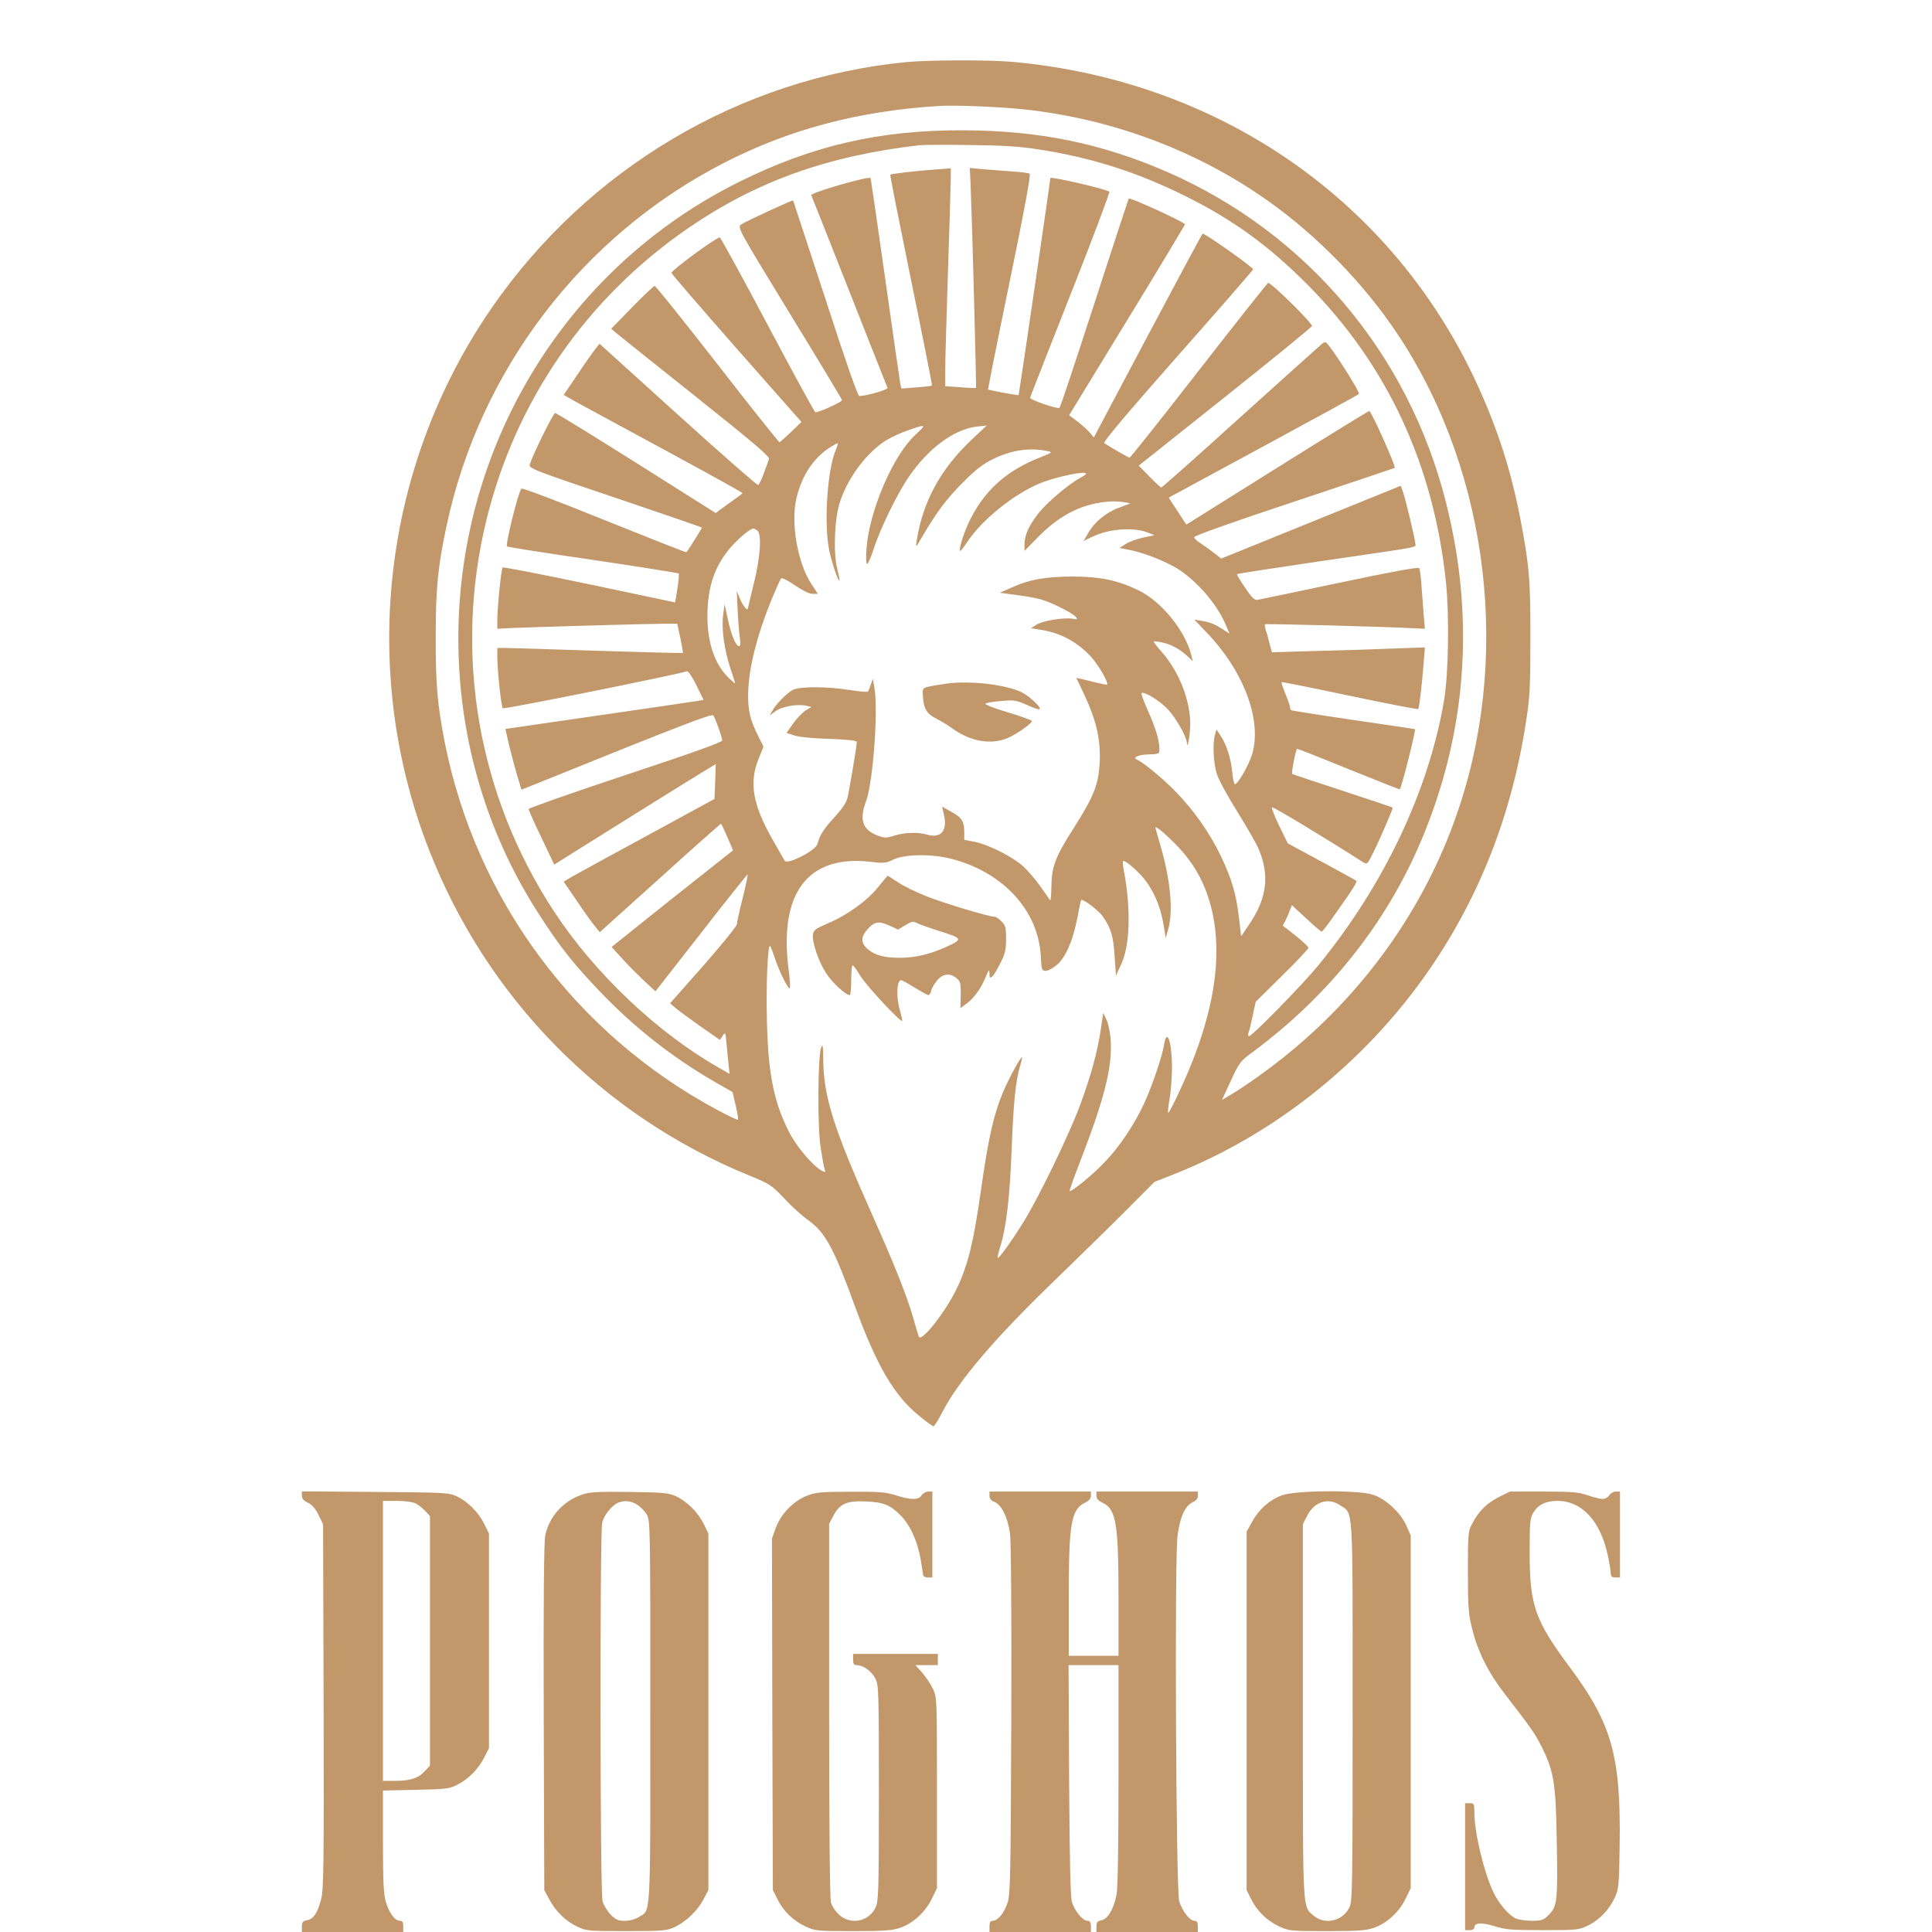 <?xml version="1.0" encoding="UTF-8"?> <svg xmlns="http://www.w3.org/2000/svg" width="32" height="32" viewBox="0 0 32 32" fill="none"><path d="M15.006 1.029C12.255 1.298 9.736 2.794 8.142 5.103C6.337 7.722 5.947 11.088 7.098 14.056C8.056 16.522 9.965 18.47 12.405 19.468C12.753 19.61 12.78 19.629 12.985 19.845C13.101 19.972 13.284 20.139 13.391 20.213C13.672 20.417 13.812 20.677 14.16 21.635C14.521 22.618 14.805 23.11 15.223 23.45C15.339 23.546 15.446 23.623 15.461 23.623C15.476 23.623 15.543 23.518 15.607 23.391C15.879 22.866 16.475 22.167 17.455 21.221C17.8 20.887 18.319 20.38 18.603 20.096L19.122 19.576L19.488 19.431C21.119 18.776 22.581 17.61 23.617 16.142C24.487 14.906 25.04 13.511 25.278 11.938C25.339 11.555 25.348 11.363 25.348 10.593C25.351 9.623 25.33 9.36 25.18 8.584C25.012 7.716 24.762 6.974 24.374 6.17C22.948 3.243 20.133 1.335 16.786 1.026C16.38 0.989 15.397 0.992 15.006 1.029ZM16.985 1.814C18.371 1.966 19.724 2.457 20.862 3.23C21.678 3.78 22.462 4.553 23.037 5.372C24.6 7.595 25.046 10.683 24.184 13.323C23.666 14.921 22.682 16.346 21.357 17.434C21.067 17.675 20.612 18 20.383 18.133L20.239 18.219L20.386 17.901C20.526 17.598 20.545 17.573 20.753 17.422C21.998 16.498 22.945 15.314 23.525 13.957C24.294 12.158 24.438 10.244 23.949 8.318C23.33 5.861 21.644 3.864 19.351 2.856C18.252 2.374 17.21 2.161 15.946 2.158C14.569 2.154 13.455 2.411 12.252 3.008C10.652 3.799 9.351 5.085 8.53 6.683C7.146 9.379 7.302 12.646 8.936 15.156C9.275 15.685 9.507 15.975 9.946 16.433C10.511 17.023 11.146 17.521 11.855 17.929L12.133 18.087L12.185 18.309C12.215 18.433 12.23 18.538 12.224 18.547C12.215 18.553 12.062 18.482 11.885 18.386C9.534 17.128 7.882 14.899 7.366 12.294C7.244 11.672 7.214 11.32 7.217 10.532C7.217 9.746 7.253 9.376 7.397 8.708C7.946 6.124 9.644 3.904 11.989 2.699C13.067 2.145 14.2 1.842 15.534 1.756C15.806 1.737 16.557 1.768 16.985 1.814ZM17.21 2.476C18.072 2.609 18.829 2.85 19.61 3.236C20.423 3.638 21.015 4.068 21.675 4.733C22.982 6.059 23.745 7.703 23.949 9.635C24.007 10.198 23.992 11.153 23.919 11.598C23.662 13.1 22.924 14.658 21.837 15.988C21.559 16.325 20.74 17.162 20.688 17.162C20.67 17.162 20.667 17.137 20.679 17.107C20.691 17.079 20.722 16.949 20.749 16.822L20.798 16.593L21.235 16.161C21.476 15.926 21.672 15.716 21.672 15.697C21.669 15.678 21.574 15.589 21.458 15.496L21.247 15.332L21.293 15.243C21.317 15.193 21.351 15.119 21.366 15.073L21.397 14.992L21.635 15.212C21.763 15.332 21.879 15.431 21.891 15.431C21.904 15.431 22.017 15.283 22.145 15.097C22.417 14.714 22.484 14.603 22.465 14.587C22.456 14.581 22.2 14.439 21.891 14.272L21.33 13.969L21.189 13.681C21.113 13.524 21.058 13.385 21.07 13.372C21.085 13.357 21.91 13.855 22.578 14.281C22.643 14.321 22.649 14.315 22.74 14.133C22.853 13.907 23.079 13.385 23.067 13.376C23.064 13.372 22.691 13.246 22.236 13.097C21.785 12.949 21.409 12.825 21.403 12.819C21.385 12.804 21.464 12.402 21.485 12.402C21.497 12.402 21.882 12.553 22.343 12.742C22.801 12.927 23.183 13.079 23.186 13.073C23.217 13.036 23.455 12.093 23.436 12.077C23.43 12.074 22.975 12.006 22.42 11.926C21.867 11.845 21.403 11.771 21.391 11.765C21.375 11.756 21.366 11.731 21.366 11.712C21.366 11.691 21.333 11.592 21.29 11.493C21.25 11.391 21.22 11.304 21.226 11.298C21.232 11.292 21.739 11.394 22.355 11.524C22.972 11.654 23.482 11.753 23.491 11.743C23.507 11.728 23.552 11.338 23.58 10.983L23.601 10.723L23.07 10.742C22.78 10.754 22.209 10.773 21.803 10.782L21.067 10.804L21.03 10.668C21.012 10.593 20.985 10.491 20.966 10.442C20.951 10.393 20.945 10.346 20.951 10.34C20.963 10.328 22.963 10.38 23.394 10.405L23.601 10.414L23.583 10.21C23.574 10.099 23.559 9.879 23.546 9.725C23.537 9.567 23.519 9.428 23.507 9.41C23.494 9.388 23.027 9.474 22.191 9.651C21.476 9.802 20.862 9.929 20.829 9.935C20.777 9.941 20.731 9.898 20.621 9.731C20.542 9.617 20.481 9.515 20.49 9.508C20.496 9.502 21.119 9.406 21.873 9.295C23.583 9.045 23.443 9.073 23.443 9.008C23.443 8.943 23.275 8.244 23.232 8.13L23.201 8.046L21.714 8.649L20.227 9.252L20.117 9.165C20.056 9.116 19.956 9.045 19.895 9.005C19.83 8.967 19.779 8.918 19.779 8.896C19.779 8.875 20.444 8.637 21.436 8.309C22.346 8.006 23.095 7.753 23.101 7.75C23.125 7.728 22.713 6.807 22.679 6.807C22.667 6.807 21.98 7.23 21.156 7.746L19.65 8.689L19.504 8.467C19.421 8.343 19.357 8.244 19.36 8.241C19.363 8.238 20.069 7.858 20.924 7.394C21.782 6.93 22.493 6.541 22.508 6.525C22.53 6.507 22.191 5.96 22.011 5.725C21.959 5.66 21.946 5.654 21.898 5.694C21.867 5.719 21.259 6.266 20.548 6.906C19.84 7.549 19.247 8.074 19.235 8.074C19.223 8.074 19.134 7.991 19.037 7.892L18.862 7.712L20.294 6.572C21.082 5.944 21.73 5.416 21.73 5.4C21.733 5.345 21.04 4.665 21.003 4.686C20.985 4.699 20.465 5.354 19.852 6.142C19.238 6.933 18.722 7.58 18.71 7.58C18.691 7.58 18.453 7.444 18.291 7.341C18.264 7.323 18.652 6.865 19.504 5.898C20.194 5.119 20.756 4.47 20.756 4.461C20.756 4.427 19.968 3.87 19.919 3.87C19.913 3.87 19.504 4.631 19.012 5.558L18.117 7.246L18.053 7.168C18.02 7.128 17.928 7.045 17.852 6.986L17.708 6.878L18.667 5.308C19.195 4.445 19.626 3.728 19.626 3.716C19.626 3.682 18.716 3.264 18.695 3.289C18.691 3.295 18.435 4.071 18.13 5.014C17.824 5.957 17.565 6.742 17.549 6.754C17.525 6.782 17.061 6.624 17.061 6.59C17.061 6.581 17.363 5.811 17.73 4.881C18.099 3.95 18.386 3.184 18.374 3.175C18.288 3.122 17.397 2.918 17.397 2.949C17.394 3.014 16.878 6.538 16.872 6.544C16.863 6.553 16.383 6.464 16.365 6.451C16.362 6.448 16.52 5.648 16.722 4.671C16.96 3.518 17.076 2.89 17.055 2.878C17.037 2.865 16.899 2.847 16.743 2.838C16.591 2.825 16.374 2.81 16.264 2.801L16.062 2.782L16.075 3.023C16.099 3.595 16.175 6.414 16.166 6.423C16.16 6.43 16.044 6.427 15.907 6.414L15.656 6.396V6.114C15.656 5.96 15.678 5.221 15.702 4.473C15.727 3.725 15.748 3.039 15.748 2.949V2.788L15.498 2.807C15.159 2.831 14.765 2.878 14.746 2.893C14.74 2.903 14.896 3.688 15.091 4.643C15.287 5.598 15.443 6.383 15.437 6.386C15.434 6.393 15.314 6.405 15.177 6.417L14.93 6.436L14.911 6.352C14.902 6.303 14.789 5.521 14.661 4.612C14.533 3.703 14.423 2.955 14.42 2.949C14.389 2.912 13.421 3.193 13.437 3.233C13.446 3.252 13.73 3.969 14.069 4.828C14.408 5.688 14.691 6.405 14.701 6.423C14.713 6.454 14.352 6.559 14.233 6.559C14.206 6.559 14.014 6.006 13.669 4.943C13.379 4.056 13.14 3.326 13.137 3.32C13.128 3.308 12.347 3.669 12.273 3.719C12.212 3.765 12.23 3.799 13.076 5.184C13.556 5.966 13.946 6.615 13.946 6.627C13.946 6.661 13.543 6.841 13.504 6.828C13.488 6.819 13.131 6.167 12.71 5.372C12.291 4.581 11.934 3.932 11.922 3.932C11.861 3.932 11.122 4.476 11.122 4.519C11.122 4.535 11.607 5.097 12.197 5.768L13.275 6.989L13.104 7.153C13.009 7.243 12.924 7.32 12.914 7.326C12.902 7.329 12.438 6.748 11.885 6.034C11.33 5.323 10.863 4.739 10.844 4.736C10.829 4.736 10.658 4.896 10.469 5.091L10.124 5.444L10.209 5.518C10.258 5.558 10.85 6.034 11.528 6.572C12.499 7.348 12.756 7.564 12.737 7.604C12.725 7.635 12.688 7.74 12.652 7.839C12.615 7.941 12.572 8.028 12.557 8.034C12.539 8.037 11.943 7.515 11.229 6.869L9.931 5.694L9.861 5.78C9.824 5.827 9.69 6.015 9.565 6.204L9.336 6.541L9.562 6.668C9.684 6.736 10.353 7.097 11.043 7.471C11.733 7.845 12.298 8.158 12.298 8.167C12.298 8.176 12.23 8.226 12.151 8.281C12.072 8.337 11.974 8.408 11.931 8.439L11.855 8.498L10.542 7.669C9.821 7.215 9.214 6.841 9.195 6.841C9.165 6.838 8.826 7.527 8.774 7.694C8.756 7.756 8.823 7.784 10.191 8.244C10.979 8.51 11.626 8.733 11.626 8.739C11.626 8.751 11.391 9.128 11.369 9.147C11.363 9.153 10.753 8.912 10.008 8.612C9.259 8.309 8.649 8.077 8.637 8.093C8.582 8.151 8.368 9.02 8.398 9.051C8.408 9.06 9.049 9.162 9.818 9.273C10.591 9.388 11.232 9.49 11.241 9.499C11.25 9.505 11.241 9.62 11.22 9.746L11.183 9.978L9.763 9.678C8.982 9.515 8.334 9.388 8.325 9.4C8.301 9.422 8.237 10.074 8.237 10.272V10.414L8.475 10.402C8.917 10.383 10.756 10.331 10.988 10.331H11.217L11.269 10.569C11.296 10.698 11.314 10.81 11.311 10.816C11.305 10.819 10.67 10.804 9.898 10.779C9.128 10.754 8.438 10.732 8.368 10.732H8.237V10.878C8.237 11.097 8.301 11.703 8.328 11.731C8.346 11.753 11.207 11.175 11.376 11.119C11.397 11.11 11.461 11.202 11.534 11.348L11.653 11.592L11.571 11.607C11.525 11.614 10.786 11.725 9.928 11.848L8.371 12.074L8.435 12.355C8.472 12.507 8.533 12.732 8.569 12.856L8.637 13.079L8.78 13.023C11.318 11.997 11.791 11.815 11.815 11.851C11.855 11.913 11.962 12.213 11.962 12.263C11.962 12.294 11.47 12.47 10.359 12.838C9.476 13.131 8.756 13.385 8.756 13.4C8.756 13.419 8.85 13.632 8.969 13.876L9.18 14.321L9.464 14.142C11.186 13.063 11.852 12.652 11.855 12.658C11.855 12.661 11.852 12.791 11.846 12.949L11.834 13.233L10.716 13.842C10.099 14.176 9.537 14.485 9.467 14.525L9.336 14.603L9.55 14.915C9.666 15.088 9.8 15.277 9.849 15.335L9.934 15.44L10.936 14.538C11.485 14.04 11.94 13.638 11.943 13.644C11.965 13.672 12.145 14.08 12.139 14.086C12.133 14.09 11.681 14.451 11.128 14.887L10.13 15.685L10.304 15.876C10.401 15.985 10.566 16.148 10.67 16.247L10.856 16.42L11.614 15.45C12.032 14.912 12.377 14.479 12.383 14.485C12.389 14.491 12.353 14.668 12.301 14.875C12.249 15.082 12.206 15.277 12.206 15.307C12.206 15.338 11.956 15.644 11.653 15.991L11.098 16.618L11.201 16.705C11.259 16.754 11.446 16.89 11.614 17.008L11.925 17.224L11.971 17.153C12.014 17.088 12.017 17.097 12.035 17.301C12.047 17.419 12.062 17.579 12.069 17.651L12.084 17.787L11.907 17.685C10.884 17.104 9.846 16.117 9.177 15.097C7.916 13.175 7.513 10.841 8.056 8.615C8.539 6.637 9.714 4.937 11.397 3.78C12.524 3.005 13.705 2.581 15.229 2.405C15.287 2.399 15.665 2.396 16.069 2.402C16.615 2.408 16.905 2.427 17.21 2.476ZM15.29 7.069C15.29 7.079 15.232 7.137 15.162 7.202C14.795 7.536 14.398 8.461 14.352 9.085C14.34 9.236 14.346 9.341 14.362 9.341C14.377 9.341 14.423 9.236 14.466 9.107C14.566 8.785 14.856 8.182 15.049 7.904C15.372 7.428 15.797 7.113 16.175 7.066L16.343 7.048L16.093 7.283C15.577 7.771 15.287 8.303 15.183 8.955C15.165 9.079 15.165 9.079 15.281 8.878C15.519 8.476 15.672 8.269 15.946 7.994C16.163 7.774 16.276 7.688 16.453 7.601C16.765 7.45 17.058 7.41 17.366 7.474C17.433 7.49 17.418 7.502 17.259 7.564C16.664 7.79 16.285 8.136 16.035 8.677C15.946 8.875 15.873 9.125 15.907 9.125C15.916 9.125 15.974 9.048 16.035 8.955C16.279 8.6 16.789 8.188 17.214 8.009C17.424 7.92 17.876 7.814 17.968 7.833C18.008 7.842 17.989 7.864 17.895 7.913C17.699 8.018 17.327 8.334 17.189 8.516C17.037 8.714 16.969 8.869 16.969 9.017V9.125L17.177 8.912C17.531 8.547 17.888 8.358 18.313 8.312C18.404 8.3 18.536 8.303 18.603 8.315L18.725 8.337L18.53 8.411C18.313 8.491 18.12 8.652 18.017 8.841L17.946 8.961L18.093 8.89C18.377 8.754 18.789 8.726 19.03 8.828L19.122 8.865L18.939 8.903C18.838 8.924 18.707 8.971 18.649 9.008L18.542 9.076L18.731 9.113C18.991 9.168 19.366 9.323 19.546 9.447C19.876 9.675 20.178 10.04 20.313 10.374L20.365 10.495L20.276 10.439C20.139 10.346 20.047 10.306 19.91 10.284L19.782 10.263L19.974 10.464C20.594 11.104 20.902 11.91 20.743 12.482C20.691 12.661 20.505 12.989 20.453 12.989C20.441 12.989 20.42 12.903 20.41 12.794C20.389 12.562 20.316 12.334 20.218 12.188L20.148 12.083L20.123 12.173C20.081 12.325 20.099 12.655 20.157 12.825C20.185 12.915 20.337 13.196 20.496 13.447C20.652 13.7 20.808 13.972 20.841 14.049C21.033 14.488 20.988 14.872 20.691 15.311L20.557 15.508L20.523 15.215C20.475 14.804 20.407 14.572 20.221 14.179C20.035 13.79 19.769 13.413 19.455 13.094C19.259 12.893 18.921 12.615 18.826 12.578C18.746 12.544 18.878 12.495 19.04 12.495C19.143 12.495 19.198 12.482 19.201 12.454C19.217 12.3 19.152 12.077 18.994 11.728C18.939 11.601 18.899 11.49 18.908 11.481C18.942 11.444 19.189 11.592 19.33 11.734C19.467 11.873 19.653 12.195 19.659 12.309C19.666 12.423 19.711 12.182 19.714 12.012C19.72 11.61 19.531 11.125 19.241 10.797C19.162 10.711 19.104 10.63 19.11 10.624C19.119 10.618 19.186 10.627 19.259 10.643C19.409 10.677 19.54 10.751 19.672 10.872L19.757 10.952L19.736 10.866C19.638 10.454 19.241 9.963 18.856 9.777C18.508 9.61 18.227 9.552 17.779 9.549C17.33 9.549 17.046 9.598 16.75 9.734L16.56 9.818L16.835 9.855C16.985 9.873 17.168 9.907 17.244 9.929C17.412 9.975 17.769 10.155 17.821 10.219C17.855 10.26 17.846 10.263 17.754 10.247C17.61 10.226 17.253 10.284 17.159 10.352L17.076 10.405L17.229 10.43C17.565 10.479 17.855 10.637 18.081 10.89C18.2 11.023 18.365 11.311 18.337 11.338C18.331 11.345 18.252 11.329 18.16 11.307C18.069 11.283 17.956 11.255 17.91 11.246L17.827 11.227L17.965 11.518C18.16 11.938 18.23 12.247 18.215 12.615C18.197 12.989 18.123 13.181 17.794 13.7C17.482 14.185 17.418 14.352 17.415 14.68C17.412 14.819 17.403 14.924 17.394 14.912C17.385 14.899 17.314 14.797 17.235 14.686C17.156 14.572 17.027 14.423 16.951 14.352C16.768 14.188 16.377 13.991 16.148 13.944L15.971 13.91V13.78C15.971 13.607 15.931 13.539 15.754 13.444L15.604 13.36L15.635 13.496C15.696 13.762 15.586 13.889 15.354 13.824C15.198 13.78 14.994 13.787 14.817 13.839C14.679 13.883 14.652 13.883 14.536 13.839C14.285 13.743 14.23 13.576 14.343 13.277C14.459 12.964 14.548 11.784 14.484 11.397L14.456 11.243L14.423 11.341C14.405 11.394 14.383 11.447 14.374 11.456C14.365 11.465 14.227 11.453 14.069 11.428C13.699 11.369 13.272 11.369 13.143 11.422C13.046 11.465 12.85 11.66 12.786 11.784L12.749 11.851L12.844 11.78C12.948 11.703 13.198 11.657 13.348 11.688L13.44 11.709L13.339 11.771C13.284 11.808 13.192 11.904 13.134 11.988L13.027 12.139L13.159 12.182C13.235 12.207 13.482 12.232 13.742 12.238C14.05 12.25 14.191 12.266 14.191 12.29C14.191 12.358 14.066 13.1 14.035 13.221C14.014 13.301 13.94 13.406 13.827 13.53C13.65 13.719 13.574 13.836 13.54 13.978C13.513 14.086 13.043 14.328 12.997 14.257C12.982 14.232 12.893 14.074 12.798 13.91C12.466 13.326 12.405 12.964 12.563 12.572L12.646 12.368L12.551 12.176C12.496 12.071 12.438 11.923 12.423 11.845C12.325 11.413 12.453 10.726 12.789 9.907C12.859 9.74 12.924 9.592 12.939 9.58C12.951 9.564 13.055 9.617 13.165 9.694C13.293 9.78 13.403 9.836 13.458 9.836H13.546L13.443 9.678C13.207 9.326 13.091 8.646 13.195 8.238C13.284 7.876 13.467 7.601 13.72 7.428C13.8 7.375 13.87 7.338 13.876 7.341C13.882 7.348 13.864 7.406 13.836 7.471C13.705 7.793 13.647 8.646 13.73 9.091C13.766 9.289 13.882 9.635 13.904 9.614C13.91 9.607 13.892 9.518 13.867 9.419C13.8 9.159 13.821 8.593 13.91 8.321C14.044 7.904 14.368 7.478 14.694 7.283C14.78 7.233 14.936 7.162 15.046 7.125C15.253 7.051 15.29 7.045 15.29 7.069ZM12.542 8.785C12.621 8.835 12.594 9.239 12.484 9.672C12.432 9.882 12.389 10.062 12.389 10.071C12.389 10.133 12.31 10.043 12.261 9.929L12.203 9.79L12.218 10.114C12.227 10.294 12.243 10.498 12.255 10.569C12.267 10.658 12.264 10.702 12.243 10.702C12.188 10.702 12.114 10.528 12.056 10.26L12.001 10.006L11.977 10.192C11.947 10.414 11.998 10.77 12.099 11.076C12.142 11.199 12.175 11.307 12.175 11.317C12.175 11.326 12.127 11.283 12.066 11.224C11.84 11.005 11.717 10.649 11.717 10.207C11.717 9.712 11.843 9.354 12.124 9.042C12.261 8.89 12.432 8.754 12.481 8.754C12.49 8.754 12.517 8.77 12.542 8.785ZM19.446 13.957C19.696 14.207 19.855 14.448 19.971 14.745C20.307 15.623 20.163 16.733 19.54 18.065C19.449 18.266 19.363 18.43 19.351 18.43C19.339 18.43 19.348 18.337 19.369 18.219C19.391 18.105 19.409 17.873 19.412 17.703C19.412 17.252 19.327 17.005 19.278 17.314C19.247 17.505 19.085 17.981 18.954 18.269C18.789 18.627 18.536 19.005 18.288 19.258C18.087 19.468 17.742 19.75 17.717 19.725C17.711 19.719 17.794 19.484 17.904 19.202C18.288 18.21 18.42 17.685 18.398 17.258C18.392 17.122 18.362 16.971 18.331 16.899L18.273 16.776L18.233 17.048C18.175 17.434 18.066 17.83 17.882 18.325C17.693 18.825 17.201 19.839 16.954 20.238C16.762 20.547 16.542 20.853 16.527 20.834C16.517 20.828 16.539 20.739 16.572 20.634C16.667 20.321 16.725 19.839 16.756 19.042C16.786 18.25 16.823 17.907 16.893 17.666C16.917 17.586 16.933 17.518 16.93 17.512C16.911 17.493 16.713 17.852 16.615 18.087C16.462 18.445 16.371 18.841 16.252 19.685C16.127 20.569 16.035 20.943 15.858 21.32C15.669 21.722 15.253 22.25 15.217 22.136C15.207 22.111 15.165 21.966 15.122 21.814C15.015 21.45 14.814 20.943 14.453 20.136C13.803 18.677 13.644 18.173 13.635 17.555C13.635 17.329 13.626 17.286 13.601 17.348C13.546 17.484 13.537 18.652 13.592 19.002C13.617 19.172 13.647 19.335 13.659 19.369C13.678 19.422 13.675 19.422 13.607 19.388C13.458 19.304 13.195 18.995 13.07 18.751C12.823 18.266 12.725 17.802 12.704 16.958C12.685 16.337 12.716 15.623 12.756 15.669C12.768 15.681 12.801 15.771 12.832 15.864C12.905 16.09 13.067 16.414 13.082 16.365C13.091 16.343 13.082 16.213 13.064 16.074C12.893 14.794 13.379 14.151 14.423 14.275C14.64 14.3 14.676 14.297 14.786 14.241C14.969 14.148 15.421 14.139 15.751 14.223C16.609 14.442 17.192 15.073 17.238 15.824C17.25 16.068 17.256 16.08 17.323 16.08C17.363 16.08 17.449 16.031 17.516 15.972C17.659 15.839 17.769 15.583 17.846 15.196C17.873 15.045 17.901 14.915 17.907 14.909C17.928 14.875 18.203 15.082 18.276 15.193C18.404 15.385 18.441 15.505 18.462 15.848L18.484 16.158L18.566 15.981C18.716 15.672 18.734 15.063 18.618 14.439C18.6 14.349 18.594 14.272 18.6 14.263C18.624 14.238 18.792 14.377 18.924 14.525C19.095 14.72 19.22 15.005 19.268 15.295L19.308 15.536L19.351 15.385C19.436 15.076 19.385 14.556 19.21 13.969C19.171 13.833 19.137 13.716 19.137 13.709C19.137 13.675 19.272 13.784 19.446 13.957Z" fill="#C2976A"></path><path d="M15.675 11.323C15.559 11.339 15.421 11.363 15.369 11.376C15.281 11.4 15.277 11.407 15.287 11.54C15.299 11.737 15.348 11.821 15.504 11.901C15.58 11.938 15.699 12.012 15.769 12.062C16.075 12.284 16.419 12.343 16.7 12.22C16.847 12.155 17.091 11.982 17.091 11.944C17.091 11.929 16.911 11.864 16.694 11.799C16.474 11.734 16.306 11.669 16.322 11.654C16.334 11.642 16.45 11.62 16.581 11.611C16.795 11.592 16.832 11.598 17 11.672C17.1 11.719 17.198 11.753 17.216 11.747C17.265 11.731 17.067 11.543 16.926 11.468C16.679 11.342 16.065 11.268 15.675 11.323Z" fill="#C2976A"></path><path d="M14.539 14.699C14.358 14.924 14.023 15.165 13.702 15.298C13.501 15.385 13.473 15.407 13.464 15.484C13.452 15.617 13.559 15.929 13.684 16.121C13.784 16.275 14.007 16.482 14.075 16.482C14.087 16.482 14.099 16.371 14.099 16.235C14.099 16.099 14.108 15.988 14.123 15.988C14.136 15.991 14.194 16.068 14.252 16.167C14.349 16.325 14.914 16.934 14.942 16.909C14.948 16.903 14.932 16.829 14.908 16.745C14.841 16.523 14.85 16.235 14.926 16.235C14.942 16.235 15.043 16.291 15.152 16.359C15.262 16.427 15.363 16.482 15.378 16.482C15.394 16.482 15.415 16.448 15.424 16.408C15.433 16.365 15.479 16.291 15.522 16.238C15.613 16.127 15.736 16.111 15.842 16.201C15.907 16.254 15.916 16.285 15.913 16.479L15.907 16.699L15.995 16.634C16.126 16.541 16.242 16.383 16.319 16.198C16.377 16.056 16.386 16.047 16.389 16.124C16.389 16.198 16.395 16.204 16.435 16.173C16.459 16.155 16.52 16.053 16.572 15.948C16.649 15.796 16.664 15.725 16.664 15.549C16.664 15.363 16.655 15.326 16.587 15.261C16.548 15.218 16.496 15.184 16.471 15.184C16.377 15.184 15.635 14.961 15.342 14.844C15.171 14.776 14.96 14.674 14.871 14.612C14.783 14.553 14.707 14.504 14.704 14.507C14.697 14.507 14.624 14.594 14.539 14.699ZM15.589 15.431C15.946 15.543 15.952 15.558 15.662 15.688C15.406 15.805 15.152 15.864 14.908 15.864C14.646 15.864 14.496 15.824 14.374 15.722C14.252 15.617 14.255 15.512 14.38 15.379C14.493 15.261 14.56 15.252 14.743 15.335L14.874 15.397L14.997 15.323C15.104 15.258 15.125 15.255 15.195 15.292C15.238 15.314 15.415 15.376 15.589 15.431Z" fill="#C2976A"></path><path d="M5 24.773C5 24.822 5.031 24.859 5.101 24.89C5.168 24.921 5.223 24.986 5.275 25.091L5.351 25.246L5.36 28.257C5.366 30.853 5.36 31.292 5.321 31.447C5.263 31.682 5.195 31.784 5.085 31.805C5.015 31.818 5 31.839 5 31.91V32H5.84H6.679V31.907C6.679 31.836 6.664 31.814 6.621 31.814C6.539 31.814 6.444 31.682 6.389 31.496C6.353 31.372 6.343 31.156 6.343 30.498V29.657L6.887 29.645C7.376 29.635 7.44 29.629 7.568 29.564C7.754 29.471 7.913 29.314 8.017 29.116L8.099 28.955V27.178V25.4L8.023 25.246C7.928 25.051 7.751 24.872 7.568 24.785C7.434 24.723 7.382 24.72 6.215 24.711L5 24.702V24.773ZM6.887 24.903C6.933 24.927 7.003 24.983 7.046 25.029L7.122 25.113V27.178V29.243L7.046 29.326C6.936 29.45 6.802 29.496 6.557 29.496H6.343V27.178V24.859H6.573C6.713 24.859 6.838 24.878 6.887 24.903Z" fill="#C2976A"></path><path d="M9.626 24.761C9.324 24.866 9.095 25.125 9.031 25.431C9.009 25.536 9 26.51 9.006 28.445L9.015 31.305L9.098 31.459C9.202 31.657 9.373 31.824 9.565 31.913C9.709 31.982 9.754 31.985 10.374 31.985C10.982 31.985 11.043 31.978 11.171 31.92C11.367 31.827 11.553 31.648 11.65 31.462L11.733 31.305V28.352V25.4L11.66 25.249C11.565 25.054 11.385 24.872 11.202 24.785C11.073 24.727 11.003 24.72 10.42 24.711C9.87 24.705 9.757 24.711 9.626 24.761ZM10.551 24.921C10.606 24.955 10.677 25.026 10.71 25.082C10.771 25.181 10.771 25.246 10.771 28.346C10.771 31.836 10.783 31.629 10.579 31.753C10.521 31.79 10.426 31.815 10.35 31.815C10.24 31.815 10.197 31.796 10.115 31.713C10.06 31.657 9.999 31.555 9.98 31.49C9.938 31.339 9.934 25.4 9.974 25.218C10.005 25.094 10.133 24.934 10.237 24.89C10.341 24.847 10.444 24.856 10.551 24.921Z" fill="#C2976A"></path><path d="M13.369 24.773C13.143 24.859 12.936 25.073 12.85 25.305L12.786 25.484L12.792 28.393L12.801 31.305L12.872 31.447C12.966 31.645 13.131 31.808 13.333 31.904C13.501 31.982 13.519 31.985 14.13 31.985C14.655 31.985 14.78 31.975 14.914 31.929C15.125 31.855 15.33 31.666 15.433 31.45L15.519 31.274V29.697C15.519 28.151 15.519 28.117 15.455 27.978C15.418 27.898 15.336 27.777 15.275 27.706L15.162 27.58H15.348H15.534V27.487V27.394H14.832H14.13V27.487C14.13 27.561 14.142 27.58 14.194 27.58C14.298 27.58 14.438 27.682 14.499 27.802C14.554 27.91 14.557 28.006 14.557 29.7C14.557 31.298 14.551 31.493 14.505 31.589C14.395 31.827 14.096 31.889 13.904 31.719C13.843 31.666 13.781 31.573 13.763 31.512C13.745 31.438 13.733 30.312 13.733 28.319V25.24L13.803 25.107C13.907 24.906 14.026 24.853 14.343 24.869C14.636 24.881 14.743 24.924 14.921 25.104C15.073 25.258 15.195 25.524 15.247 25.815C15.269 25.944 15.287 26.068 15.29 26.087C15.29 26.108 15.323 26.127 15.366 26.127H15.443V25.416V24.705H15.372C15.336 24.705 15.287 24.733 15.265 24.767C15.217 24.847 15.088 24.847 14.838 24.767C14.673 24.714 14.56 24.705 14.09 24.708C13.601 24.708 13.513 24.717 13.369 24.773Z" fill="#C2976A"></path><path d="M16.389 24.776C16.389 24.825 16.417 24.856 16.475 24.878C16.585 24.921 16.688 25.125 16.728 25.391C16.746 25.512 16.756 26.689 16.75 28.476C16.74 31.085 16.734 31.382 16.688 31.518C16.63 31.688 16.527 31.814 16.444 31.814C16.404 31.814 16.389 31.839 16.389 31.907V32H17.229H18.069V31.907C18.069 31.836 18.053 31.814 18.011 31.814C17.934 31.814 17.806 31.66 17.757 31.512C17.73 31.428 17.717 30.906 17.708 29.487L17.699 27.58H18.114H18.526V29.403C18.526 30.618 18.514 31.28 18.493 31.388C18.444 31.623 18.349 31.784 18.246 31.805C18.175 31.818 18.16 31.839 18.16 31.91V32H19H19.84V31.907C19.84 31.836 19.824 31.814 19.782 31.814C19.705 31.814 19.583 31.654 19.531 31.49C19.479 31.326 19.452 25.814 19.504 25.434C19.543 25.131 19.629 24.94 19.751 24.884C19.812 24.856 19.84 24.822 19.84 24.776V24.705H19H18.16V24.773C18.16 24.822 18.194 24.859 18.261 24.89C18.487 24.995 18.526 25.236 18.526 26.454V27.425H18.114H17.702V26.454C17.702 25.236 17.742 24.998 17.971 24.89C18.035 24.859 18.069 24.822 18.069 24.773V24.705H17.229H16.389V24.776Z" fill="#C2976A"></path><path d="M21.226 24.77C21.021 24.847 20.85 25.002 20.74 25.203L20.648 25.369V28.337V31.305L20.719 31.447C20.813 31.645 20.978 31.808 21.18 31.904C21.348 31.982 21.366 31.985 21.977 31.985C22.502 31.985 22.627 31.975 22.761 31.929C22.972 31.855 23.177 31.666 23.28 31.45L23.366 31.274V28.352V25.431L23.293 25.267C23.198 25.054 22.951 24.825 22.74 24.757C22.493 24.677 21.442 24.683 21.226 24.77ZM22.194 24.93C22.419 25.082 22.404 24.853 22.404 28.346C22.404 31.212 22.401 31.49 22.352 31.589C22.245 31.818 21.946 31.889 21.76 31.731C21.571 31.567 21.58 31.737 21.58 28.343V25.243L21.65 25.107C21.766 24.875 21.998 24.798 22.194 24.93Z" fill="#C2976A"></path><path d="M24.823 24.797C24.624 24.899 24.49 25.032 24.383 25.239C24.316 25.363 24.313 25.403 24.313 26.034C24.313 26.621 24.322 26.733 24.383 26.977C24.478 27.36 24.652 27.706 24.93 28.065C25.363 28.624 25.424 28.714 25.534 28.93C25.736 29.335 25.769 29.533 25.785 30.476C25.803 31.477 25.794 31.573 25.656 31.712C25.565 31.805 25.54 31.814 25.369 31.814C25.262 31.814 25.143 31.796 25.095 31.771C24.982 31.709 24.832 31.536 24.743 31.357C24.585 31.038 24.42 30.358 24.42 30.018C24.42 29.876 24.414 29.867 24.343 29.867H24.267V30.918V31.969H24.343C24.389 31.969 24.42 31.95 24.42 31.923C24.42 31.845 24.548 31.839 24.756 31.904C24.927 31.96 25.037 31.969 25.549 31.969C26.111 31.969 26.154 31.966 26.298 31.895C26.487 31.805 26.655 31.629 26.747 31.428C26.811 31.286 26.817 31.224 26.826 30.596C26.85 29.091 26.704 28.562 26.005 27.62C25.421 26.838 25.336 26.59 25.336 25.712C25.336 25.212 25.342 25.144 25.397 25.054C25.476 24.921 25.605 24.859 25.8 24.859C26.206 24.862 26.514 25.199 26.634 25.777C26.658 25.892 26.679 26.018 26.679 26.055C26.679 26.111 26.698 26.127 26.756 26.127H26.832V25.416V24.705H26.762C26.725 24.705 26.676 24.733 26.655 24.767C26.634 24.8 26.585 24.828 26.545 24.828C26.508 24.828 26.395 24.8 26.298 24.767C26.145 24.714 26.041 24.705 25.565 24.705H25.009L24.823 24.797Z" fill="#C2976A"></path></svg> 